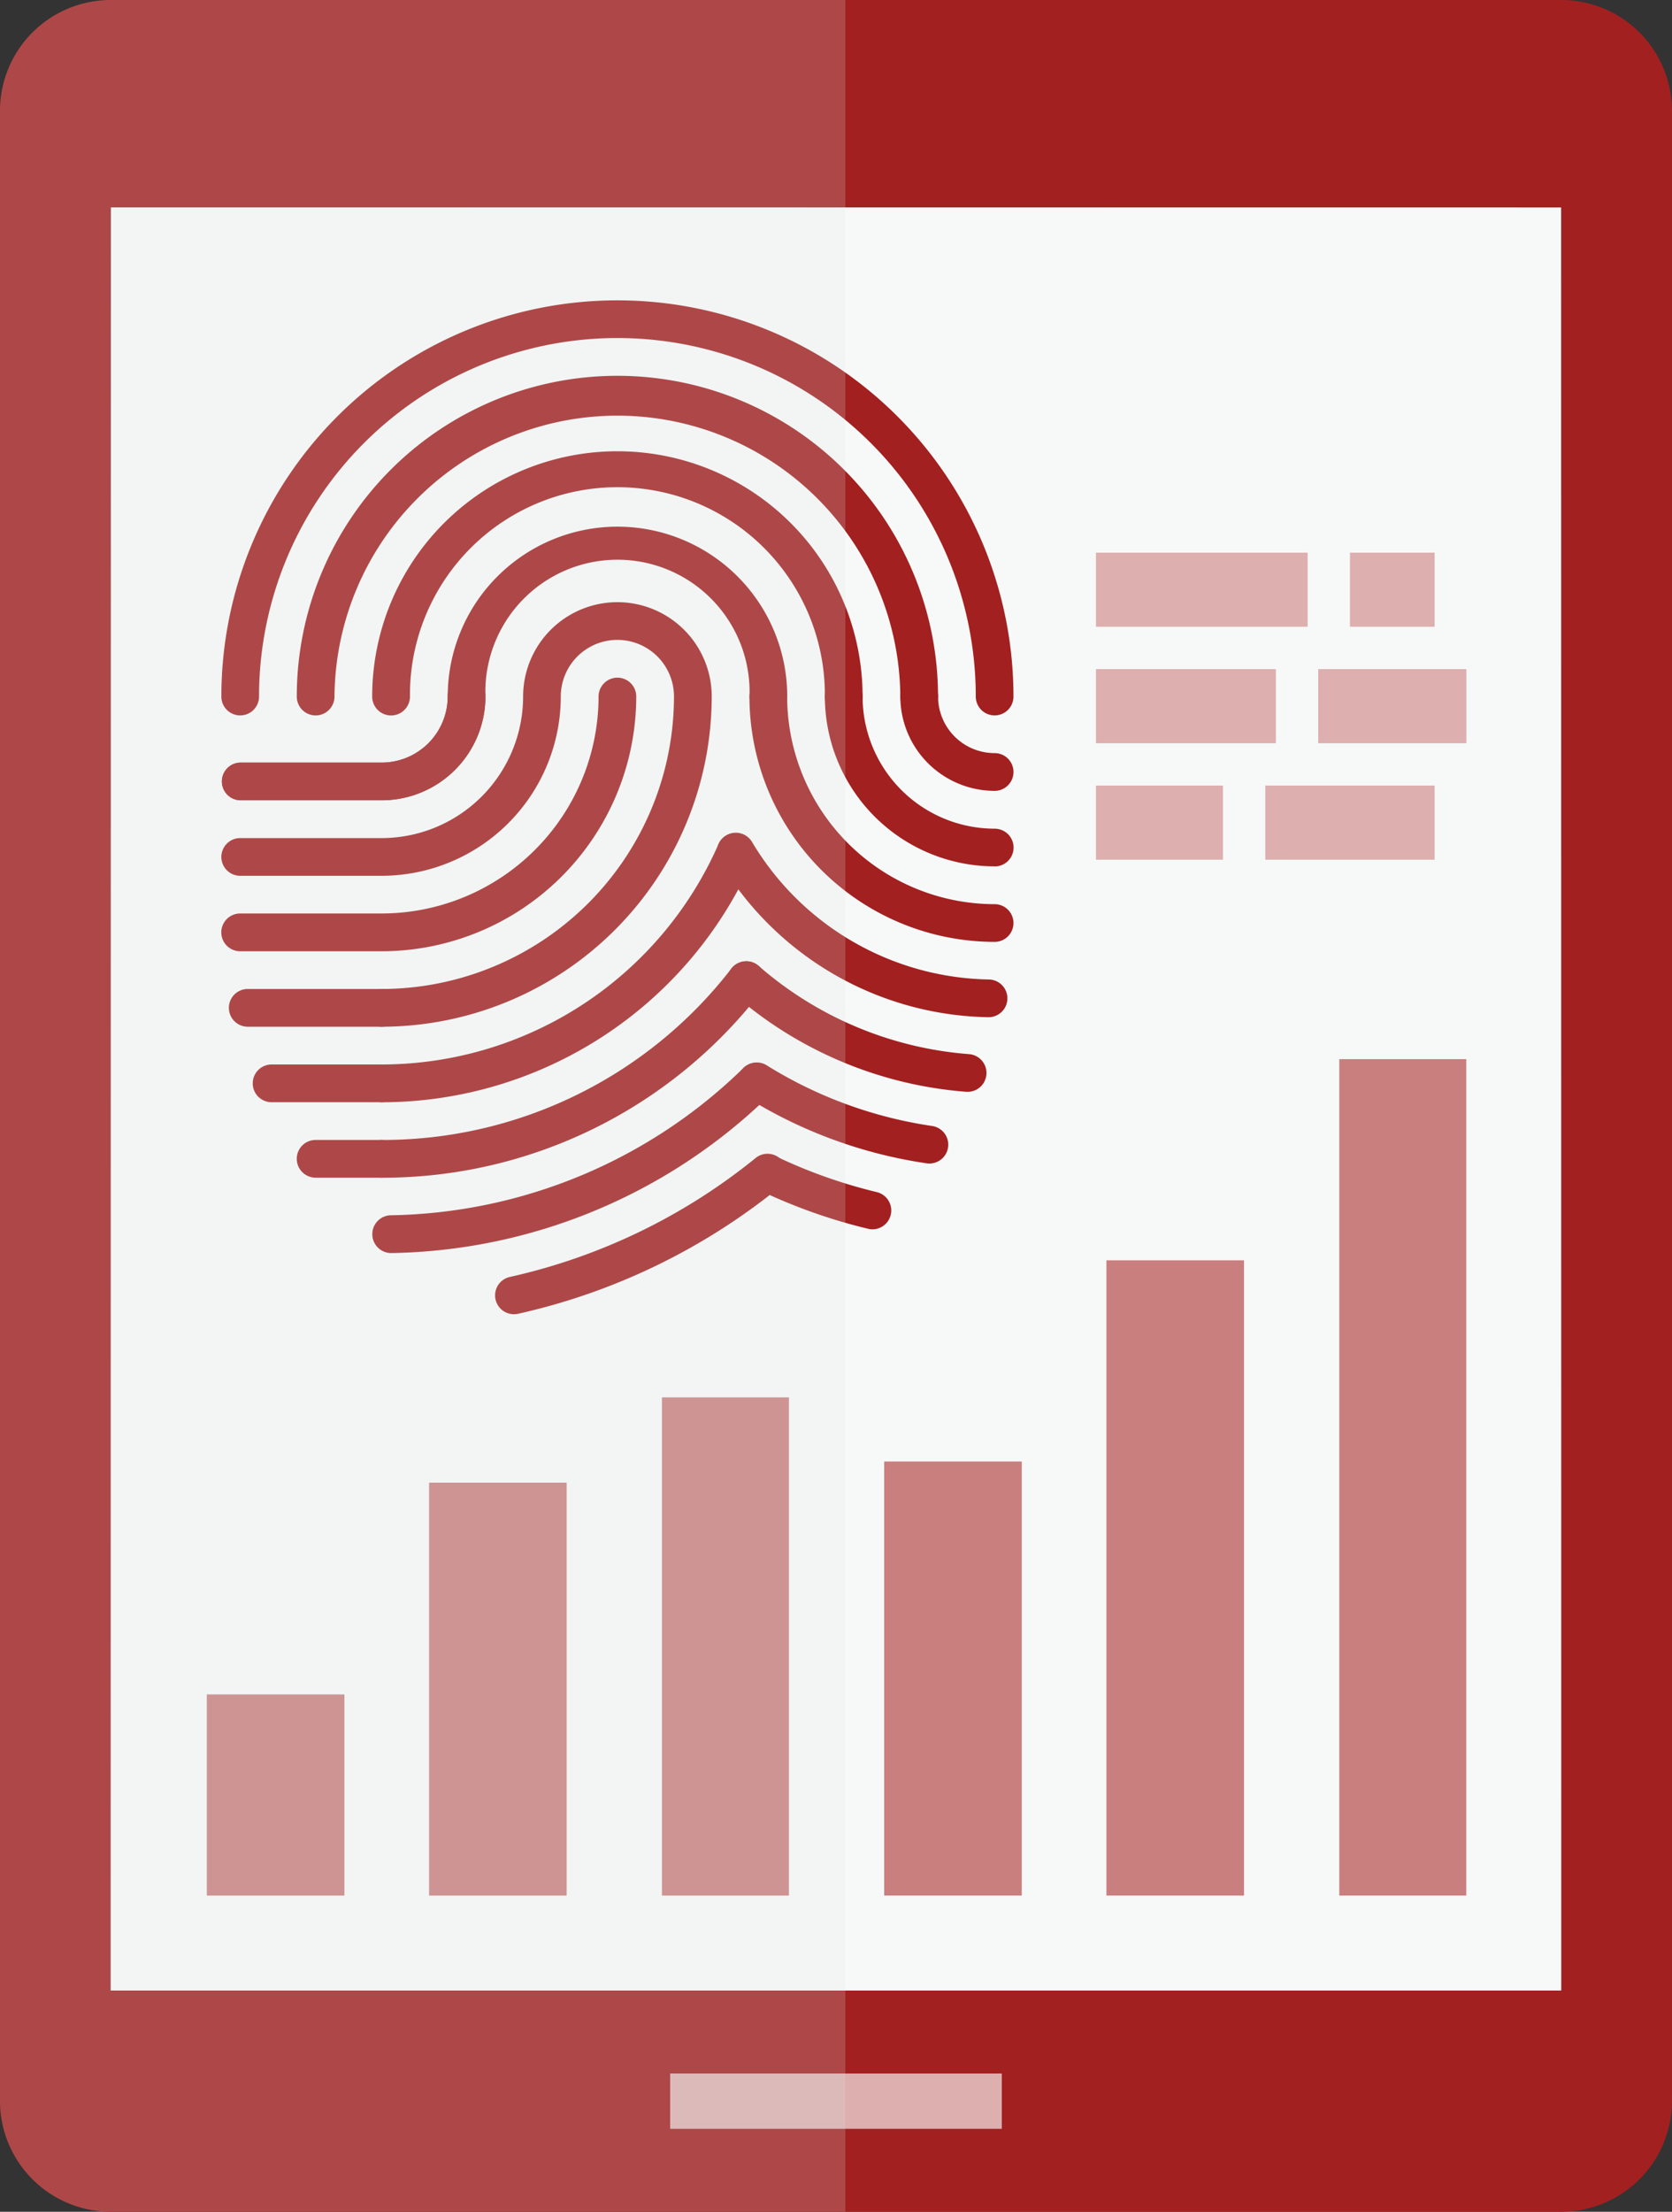 <svg xmlns="http://www.w3.org/2000/svg" width="103.775" height="137.217" viewBox="0 0 103.775 137.217"><rect x="0" y="0" width="103.775" height="137.217" fill="#333333" stroke="none"/><g transform="translate(-1222.588 -630.966)"><path d="M1229.461,643.824c-.005,0-.012,110.636-.012,110.636H1319.5l-.012-110.636Z" fill="#f7f9f8"/><path d="M1319.5,630.966h-90.053a6.88,6.88,0,0,0-6.861,6.86V761.321a6.881,6.881,0,0,0,6.861,6.862H1319.5a6.882,6.882,0,0,0,6.861-6.862V637.826A6.881,6.881,0,0,0,1319.5,630.966Zm0,123.494h-90.053s.007-110.632.012-110.636,90.037.009,90.041.013Z" fill="#a32020"/><rect width="20.582" height="3.43" transform="translate(1264.184 759.607)" fill="#ddafaf"/><rect width="8.54" height="12.481" transform="translate(1235.424 736.088)" fill="#ca7f7f"/><rect width="8.54" height="25.619" transform="translate(1249.219 722.95)" fill="#ca7f7f"/><rect width="7.883" height="30.91" transform="translate(1263.671 717.659)" fill="#ca7f7f"/><rect width="8.54" height="26.932" transform="translate(1277.465 721.636)" fill="#ca7f7f"/><rect width="8.54" height="39.413" transform="translate(1291.26 709.155)" fill="#ca7f7f"/><rect width="7.883" height="51.894" transform="translate(1305.712 696.674)" fill="#ca7f7f"/><rect width="13.138" height="4.598" transform="translate(1290.61 665.252)" fill="#ddafaf"/><rect width="11.167" height="4.598" transform="translate(1290.61 672.478)" fill="#ddafaf"/><rect width="9.196" height="4.598" transform="translate(1304.405 672.478)" fill="#ddafaf"/><rect width="7.883" height="4.598" transform="translate(1290.61 679.704)" fill="#ddafaf"/><rect width="10.51" height="4.598" transform="translate(1301.12 679.704)" fill="#ddafaf"/><rect width="5.255" height="4.598" transform="translate(1306.375 665.252)" fill="#ddafaf"/><path d="M1246.276,704.031a1.171,1.171,0,0,1,0-2.342,27.345,27.345,0,0,0,21.707-10.635,1.171,1.171,0,0,1,1.848,1.44A29.675,29.675,0,0,1,1246.276,704.031Z" fill="#a32020"/><path d="M1274.956,675.35a1.172,1.172,0,0,1-1.172-1.169,12.876,12.876,0,1,0-25.751,0,1.172,1.172,0,0,1-2.345,0,15.219,15.219,0,1,1,30.438,0A1.169,1.169,0,0,1,1274.956,675.35Z" fill="#a32020"/><path d="M1246.276,680.616h-8.78a1.17,1.17,0,0,1,0-2.339h8.78a4.1,4.1,0,0,0,4.1-4.1,10.536,10.536,0,1,1,21.073,0,1.171,1.171,0,0,1-2.342,0,8.2,8.2,0,1,0-16.39,0A6.443,6.443,0,0,1,1246.276,680.616Z" fill="#a32020"/><path d="M1246.276,699.351a1.173,1.173,0,0,1,0-2.345,22.851,22.851,0,0,0,20.91-13.679,1.17,1.17,0,0,1,2.141.943A25.193,25.193,0,0,1,1246.276,699.351Z" fill="#a32020"/><path d="M1246.276,694.664a1.171,1.171,0,0,1,0-2.342,18.165,18.165,0,0,0,18.144-18.144,3.513,3.513,0,0,0-7.026,0,11.131,11.131,0,0,1-11.118,11.122h-8.78a1.169,1.169,0,0,1,0-2.339h8.78a8.792,8.792,0,0,0,8.78-8.783,5.853,5.853,0,1,1,11.706,0A20.509,20.509,0,0,1,1246.276,694.664Z" fill="#a32020"/><path d="M1254.482,712.5a1.17,1.17,0,0,1-.25-2.312,36.974,36.974,0,0,0,15.232-7.36,1.171,1.171,0,1,1,1.475,1.818,39.35,39.35,0,0,1-16.2,7.828A1.216,1.216,0,0,1,1254.482,712.5Z" fill="#a32020"/><path d="M1284.321,675.35a1.169,1.169,0,0,1-1.17-1.169,22.242,22.242,0,1,0-44.485,0,1.169,1.169,0,0,1-2.339,0,24.581,24.581,0,1,1,49.163,0A1.168,1.168,0,0,1,1284.321,675.35Z" fill="#a32020"/><path d="M1246.846,708.706a1.173,1.173,0,0,1-.02-2.345,32.05,32.05,0,0,0,21.914-9.146,1.171,1.171,0,0,1,1.635,1.676,34.408,34.408,0,0,1-23.509,9.815Z" fill="#a32020"/><path d="M1279.637,675.35a1.168,1.168,0,0,1-1.169-1.169,17.56,17.56,0,0,0-35.119,0,1.17,1.17,0,0,1-2.341,0,19.9,19.9,0,1,1,39.8,0A1.172,1.172,0,0,1,1279.637,675.35Z" fill="#a32020"/><path d="M1246.276,689.983h-8.78a1.172,1.172,0,0,1,0-2.345h8.78a13.475,13.475,0,0,0,13.463-13.46,1.169,1.169,0,1,1,2.339,0A15.822,15.822,0,0,1,1246.276,689.983Z" fill="#a32020"/><path d="M1246.276,694.664h-8.311a1.171,1.171,0,1,1,0-2.342h8.311a1.171,1.171,0,0,1,0,2.342Z" fill="#a32020"/><path d="M1246.276,699.348h-6.831a1.171,1.171,0,1,1,0-2.342h6.831a1.171,1.171,0,0,1,0,2.342Z" fill="#a32020"/><path d="M1246.276,704.028h-4.1a1.169,1.169,0,1,1,0-2.339h4.1a1.169,1.169,0,0,1,0,2.339Z" fill="#a32020"/><path d="M1276.74,707.234a1.107,1.107,0,0,1-.274-.035,34,34,0,0,1-6.772-2.406,1.17,1.17,0,0,1,1.012-2.109,31.839,31.839,0,0,0,6.3,2.24,1.171,1.171,0,0,1-.27,2.31Z" fill="#a32020"/><path d="M1280.271,703.15a1.122,1.122,0,0,1-.171-.012,29.092,29.092,0,0,1-11.162-4.09,1.171,1.171,0,0,1,1.236-1.99,26.784,26.784,0,0,0,10.266,3.764,1.17,1.17,0,0,1-.169,2.328Z" fill="#a32020"/><path d="M1282.642,698.7c-.029,0-.058,0-.087,0a24.845,24.845,0,0,1-14.417-6.042,1.171,1.171,0,1,1,1.539-1.766,22.476,22.476,0,0,0,13.05,5.472,1.171,1.171,0,0,1-.085,2.339Z" fill="#a32020"/><path d="M1283.966,694.073h-.023a19.8,19.8,0,0,1-16.69-9.669,1.171,1.171,0,1,1,2.007-1.208,17.474,17.474,0,0,0,14.726,8.538,1.17,1.17,0,0,1-.02,2.339Z" fill="#a32020"/><path d="M1284.321,689.4a15.235,15.235,0,0,1-15.218-15.218,1.171,1.171,0,1,1,2.342,0,12.892,12.892,0,0,0,12.876,12.879,1.169,1.169,0,0,1,0,2.339Z" fill="#a32020"/><path d="M1284.321,680.031a5.859,5.859,0,0,1-5.853-5.853,1.171,1.171,0,1,1,2.342,0,3.512,3.512,0,0,0,3.511,3.511,1.171,1.171,0,0,1,0,2.342Z" fill="#a32020"/><path d="M1284.321,684.715a10.549,10.549,0,0,1-10.537-10.537,1.171,1.171,0,1,1,2.342,0,8.205,8.205,0,0,0,8.2,8.2,1.171,1.171,0,0,1,0,2.342Z" fill="#a32020"/><path d="M1246.276,680.616h-8.78a1.17,1.17,0,0,1,0-2.339h8.78a4.1,4.1,0,0,0,4.1-4.1,1.171,1.171,0,1,1,2.341,0A6.443,6.443,0,0,1,1246.276,680.616Z" fill="#a32020"/><g opacity="0.2" style="mix-blend-mode:lighten;isolation:isolate"><path d="M1275.056,630.966h-45.607a6.88,6.88,0,0,0-6.861,6.86V761.321a6.881,6.881,0,0,0,6.861,6.862h45.607Z" fill="#dce4e8"/></g></g></svg>